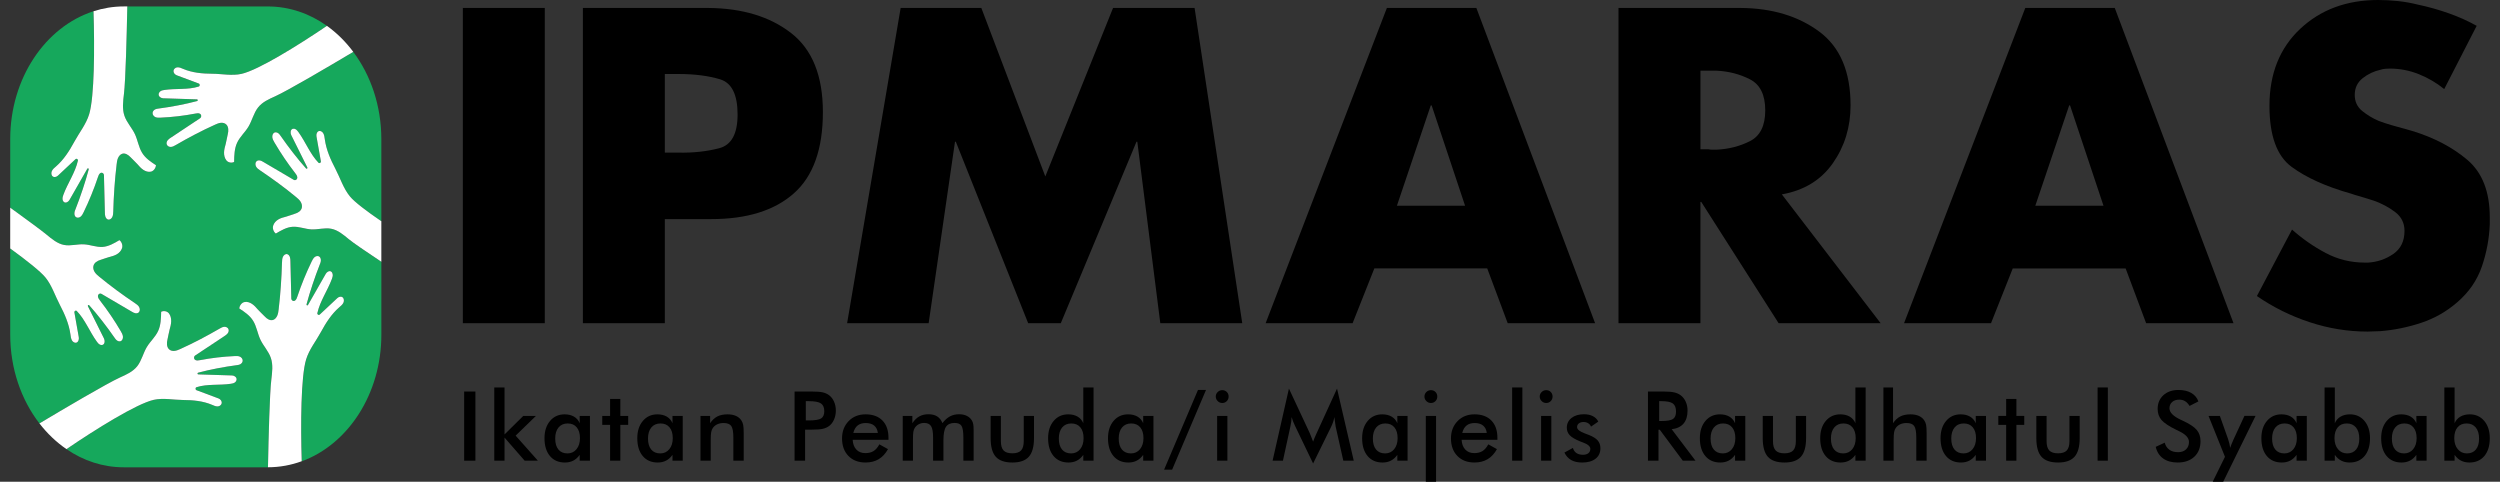 <?xml version="1.0" encoding="utf-8"?>
<!-- Generator: Adobe Illustrator 16.0.0, SVG Export Plug-In . SVG Version: 6.00 Build 0)  -->
<!DOCTYPE svg PUBLIC "-//W3C//DTD SVG 1.1//EN" "http://www.w3.org/Graphics/SVG/1.1/DTD/svg11.dtd">
<svg version="1.1" id="Layer_1" xmlns="http://www.w3.org/2000/svg" xmlns:xlink="http://www.w3.org/1999/xlink" x="0px" y="0px"
	 width="402.498px" height="77.56px" viewBox="0 0 402.498 77.56" enable-background="new 0 0 402.498 77.56" xml:space="preserve">
<rect x="0" y="0" width="402.498" height="77.56" fill="#333333" stroke="none"/>
<g>
	<g>
		<path d="M87.709,52.038H74.516V1.281h13.193V52.038z"/>
		<path d="M93.844,1.281h20.195c5.474,0.044,9.918,1.392,13.328,4.038c3.411,2.649,5.118,6.889,5.118,12.724
			c0,5.967-1.561,10.333-4.68,13.092c-3.119,2.761-7.551,4.141-13.296,4.141h-7.473v16.762H93.844V1.281z M107.037,24.572h2.224
			c2.378,0.045,4.554-0.191,6.529-0.708c1.974-0.513,2.961-2.322,2.961-5.418c0-3.219-0.941-5.111-2.827-5.68
			c-1.885-0.566-4.105-0.85-6.663-0.85h-2.224V24.572z"/>
		<path d="M145.004,1.281h12.99l10.3,27.128L179.2,1.281h13.127l7.674,50.757h-13.193l-3.703-29.216h-0.134l-12.185,29.216h-5.252
			l-11.646-29.216h-0.135l-4.242,29.216h-13.127L145.004,1.281z"/>
		<path d="M221.267,43.217l-3.499,8.82h-14.002l19.521-50.757h14.406l19.117,50.757h-14.07l-3.297-8.82H221.267z M230.489,16.964
			h-0.135l-5.452,16.158h10.973L230.489,16.964z"/>
		<path d="M286.831,31.237l15.951,20.8h-16.423l-12.454-19.522h-0.136v19.522h-13.193V1.281H280.3
			c5.025,0.044,9.224,1.313,12.59,3.802c3.364,2.491,5.048,6.453,5.048,11.881c0,3.501-0.954,6.611-2.861,9.325
			c-1.907,2.715-4.657,4.387-8.245,5.015V31.237z M273.77,24.033h1.28c0.223,0.046,0.447,0.068,0.673,0.068c0.225,0,0.426,0,0.605,0
			c1.977-0.091,3.78-0.549,5.419-1.38c1.637-0.829,2.457-2.479,2.457-4.949c0-2.493-0.82-4.161-2.457-5
			c-1.639-0.839-3.442-1.304-5.419-1.394c-0.18,0-0.381,0-0.605,0c-0.226,0-0.45,0-0.673,0h-1.28V24.033z"/>
		<path d="M324.051,43.217l-3.5,8.82h-14.002L326.07,1.281h14.406l19.118,50.757h-14.069l-3.299-8.82H324.051z M333.274,16.964
			h-0.134l-5.455,16.158h10.976L333.274,16.964z"/>
		<path d="M398.768,4.108l-5.252,10.233c-1.21-0.988-2.566-1.786-4.071-2.391c-1.505-0.606-3.062-0.909-4.68-0.909
			c-0.224,0-0.468,0.011-0.74,0.034c-0.269,0.022-0.537,0.079-0.806,0.167c-1.034,0.227-1.978,0.674-2.83,1.348
			c-0.851,0.673-1.277,1.572-1.277,2.693c0,1.077,0.404,1.94,1.211,2.592c0.808,0.65,1.684,1.178,2.627,1.581
			c0.357,0.135,0.706,0.259,1.044,0.371c0.335,0.113,0.66,0.213,0.975,0.304l3.367,0.942c3.544,1.077,6.517,2.638,8.919,4.677
			c2.398,2.044,3.6,5.129,3.6,9.258c0,0.179,0,0.358,0,0.538c0,0.18,0,0.36,0,0.539c-0.089,2.334-0.516,4.61-1.278,6.833
			c-0.764,2.221-2.087,4.138-3.971,5.756c-1.707,1.48-3.636,2.581-5.789,3.298c-2.155,0.717-4.354,1.166-6.597,1.346
			c-0.361,0-0.708,0.012-1.045,0.033c-0.335,0.022-0.661,0.035-0.977,0.035c-3.186,0-6.305-0.506-9.356-1.516
			c-3.052-1.009-5.879-2.41-8.482-4.207l5.654-10.702c1.66,1.479,3.468,2.736,5.42,3.77c1.953,1.033,4.049,1.547,6.294,1.547
			c0.09,0,0.18,0,0.271,0c0.09,0,0.177,0,0.269,0c1.48-0.09,2.826-0.55,4.039-1.381c1.212-0.828,1.818-2.074,1.818-3.735
			c0-1.255-0.507-2.265-1.515-3.029c-1.012-0.763-2.144-1.368-3.401-1.817c-0.537-0.178-1.077-0.348-1.612-0.505
			c-0.541-0.157-1.033-0.303-1.483-0.438c-0.09-0.044-0.192-0.079-0.304-0.102c-0.111-0.021-0.214-0.056-0.303-0.099
			c-3.994-1.124-7.181-2.56-9.56-4.31c-2.378-1.75-3.565-5.025-3.565-9.827c0-5.162,1.648-9.291,4.946-12.389
			C373.625,1.55,377.81,0,382.88,0c1.033,0,2.088,0.058,3.166,0.169c1.077,0.113,2.154,0.303,3.229,0.573
			c1.705,0.361,3.378,0.831,5.018,1.414c1.635,0.584,3.13,1.257,4.475,2.019V4.108z"/>
	</g>
	<g>
		<path d="M74.728,74.169V63.035h1.812v11.135H74.728z"/>
		<path d="M79.579,74.169V62.381h1.649v7.567l3.02-2.988h2.038l-3.271,3.177l3.583,4.032h-2.13l-3.24-3.718v3.718H79.579z"/>
		<path d="M94.979,74.169h-1.65v-0.938c-0.295,0.417-0.639,0.728-1.03,0.929c-0.395,0.205-0.844,0.305-1.351,0.305
			c-1.019,0-1.822-0.349-2.407-1.045s-0.878-1.652-0.878-2.864c0-1.15,0.299-2.079,0.896-2.787s1.38-1.06,2.343-1.06
			c0.589,0,1.092,0.122,1.511,0.366c0.418,0.247,0.724,0.601,0.916,1.063V66.96h1.65V74.169z M93.374,70.542
			c0-0.745-0.175-1.326-0.521-1.741c-0.348-0.417-0.833-0.625-1.457-0.625c-0.623,0-1.113,0.216-1.472,0.644
			c-0.357,0.429-0.535,1.023-0.535,1.784c0,0.764,0.172,1.355,0.517,1.771c0.344,0.416,0.831,0.623,1.461,0.623
			c0.593,0,1.076-0.226,1.448-0.676C93.187,71.871,93.374,71.276,93.374,70.542z"/>
		<path d="M98.225,74.169v-5.765h-1.263V66.96h1.263v-2.73h1.649v2.73h1.264v1.444h-1.264v5.765H98.225z"/>
		<path d="M109.92,74.169h-1.651v-0.938c-0.293,0.417-0.637,0.728-1.03,0.929c-0.393,0.205-0.843,0.305-1.35,0.305
			c-1.019,0-1.822-0.349-2.407-1.045c-0.586-0.696-0.878-1.652-0.878-2.864c0-1.15,0.299-2.079,0.897-2.787
			c0.598-0.708,1.378-1.06,2.343-1.06c0.587,0,1.091,0.122,1.51,0.366c0.418,0.247,0.724,0.601,0.915,1.063V66.96h1.651V74.169z
			 M108.314,70.542c0-0.745-0.173-1.326-0.521-1.741c-0.348-0.417-0.834-0.625-1.456-0.625c-0.624,0-1.114,0.216-1.473,0.644
			c-0.356,0.429-0.536,1.023-0.536,1.784c0,0.764,0.173,1.355,0.517,1.771c0.346,0.416,0.832,0.623,1.461,0.623
			c0.593,0,1.077-0.226,1.449-0.676C108.129,71.871,108.314,71.276,108.314,70.542z"/>
		<path d="M112.777,74.169V66.96h1.552v1.179c0.329-0.499,0.717-0.86,1.163-1.09c0.446-0.227,0.989-0.34,1.628-0.34
			c0.537,0,0.995,0.083,1.373,0.254c0.377,0.17,0.673,0.422,0.886,0.756c0.127,0.198,0.218,0.429,0.274,0.692
			c0.055,0.263,0.083,0.725,0.083,1.385v4.373h-1.666v-3.703c0-0.949-0.115-1.579-0.346-1.892c-0.231-0.311-0.64-0.468-1.229-0.468
			c-0.385,0-0.729,0.071-1.03,0.213c-0.302,0.143-0.539,0.343-0.711,0.603c-0.122,0.172-0.206,0.394-0.256,0.665
			c-0.047,0.271-0.071,0.703-0.071,1.297v3.285H112.777z"/>
		<path d="M129.621,69.172v4.997h-1.697V63.035h2.738c0.812,0,1.408,0.044,1.792,0.132c0.382,0.09,0.715,0.236,0.999,0.439
			c0.35,0.257,0.624,0.605,0.821,1.045c0.198,0.439,0.297,0.922,0.297,1.448c0,0.528-0.099,1.015-0.297,1.461
			c-0.197,0.446-0.472,0.797-0.821,1.049c-0.284,0.204-0.617,0.348-0.999,0.433c-0.384,0.088-0.98,0.131-1.792,0.131h-0.357H129.621
			z M129.734,67.689h0.464c1.004,0,1.674-0.109,2.008-0.326c0.334-0.219,0.502-0.605,0.502-1.156c0-0.594-0.179-1.012-0.536-1.256
			c-0.357-0.243-1.016-0.365-1.974-0.365h-0.464V67.689z"/>
		<path d="M143.042,70.808h-5.765c0.04,0.675,0.241,1.199,0.601,1.577c0.36,0.379,0.839,0.566,1.438,0.566
			c0.533,0,0.976-0.111,1.331-0.335c0.355-0.223,0.664-0.583,0.928-1.079l1.392,0.775c-0.405,0.725-0.908,1.266-1.505,1.62
			c-0.599,0.355-1.301,0.532-2.107,0.532c-1.155,0-2.076-0.352-2.761-1.058c-0.685-0.702-1.026-1.645-1.026-2.821
			c0-1.13,0.354-2.06,1.061-2.787c0.708-0.728,1.616-1.09,2.727-1.09c1.161,0,2.066,0.331,2.716,0.995
			c0.648,0.665,0.973,1.595,0.973,2.791V70.808z M141.331,69.698c-0.064-0.519-0.264-0.911-0.593-1.183
			c-0.33-0.272-0.78-0.408-1.354-0.408c-0.543,0-0.979,0.134-1.309,0.396c-0.329,0.265-0.559,0.662-0.691,1.195H141.331z"/>
		<path d="M146.987,74.169h-1.649V66.96h1.551v1.179c0.33-0.504,0.703-0.868,1.122-1.1s0.91-0.346,1.479-0.346
			c0.563,0,1.028,0.117,1.399,0.353c0.369,0.235,0.651,0.594,0.844,1.076c0.38-0.497,0.784-0.858,1.214-1.087
			c0.428-0.229,0.915-0.342,1.463-0.342c0.477,0,0.893,0.086,1.248,0.262c0.354,0.175,0.631,0.43,0.829,0.764
			c0.091,0.158,0.158,0.346,0.201,0.563c0.043,0.219,0.064,0.53,0.064,0.936v0.578v4.373h-1.65v-3.703
			c0-0.97-0.103-1.606-0.308-1.915c-0.205-0.305-0.571-0.458-1.099-0.458c-0.649,0-1.112,0.205-1.389,0.619
			c-0.276,0.415-0.414,1.137-0.414,2.172v3.285h-1.666v-3.703c0-0.894-0.107-1.512-0.323-1.857
			c-0.216-0.345-0.587-0.516-1.113-0.516c-0.325,0-0.622,0.073-0.891,0.219c-0.27,0.148-0.482,0.351-0.639,0.61
			c-0.102,0.167-0.173,0.372-0.214,0.615c-0.04,0.244-0.061,0.691-0.061,1.347V74.169z"/>
		<path d="M161.141,66.96v4.061c0,0.7,0.144,1.201,0.434,1.505c0.289,0.305,0.757,0.458,1.406,0.458
			c0.648,0,1.118-0.153,1.407-0.458c0.288-0.304,0.434-0.805,0.434-1.505V66.96h1.65v3.565c0,1.379-0.277,2.381-0.829,3.005
			c-0.553,0.623-1.435,0.935-2.647,0.935c-1.231,0-2.124-0.31-2.677-0.927c-0.553-0.62-0.828-1.622-0.828-3.013V66.96H161.141z"/>
		<path d="M174.409,62.381h1.651v11.788h-1.651v-0.938c-0.293,0.417-0.637,0.728-1.029,0.929c-0.394,0.205-0.843,0.305-1.351,0.305
			c-1.019,0-1.82-0.349-2.406-1.045c-0.587-0.696-0.879-1.652-0.879-2.864c0-1.15,0.299-2.079,0.897-2.787
			c0.598-0.708,1.379-1.06,2.342-1.06c0.589,0,1.091,0.122,1.511,0.366c0.418,0.247,0.724,0.601,0.915,1.063V62.381z
			 M174.455,70.542c0-0.745-0.173-1.326-0.521-1.741c-0.348-0.417-0.833-0.625-1.456-0.625s-1.114,0.216-1.472,0.644
			c-0.357,0.429-0.536,1.023-0.536,1.784c0,0.764,0.172,1.355,0.517,1.771s0.832,0.623,1.461,0.623c0.598,0,1.082-0.225,1.453-0.674
			C174.271,71.875,174.455,71.282,174.455,70.542z"/>
		<path d="M185.703,74.169h-1.651v-0.938c-0.294,0.417-0.638,0.728-1.03,0.929c-0.393,0.205-0.843,0.305-1.35,0.305
			c-1.019,0-1.822-0.349-2.407-1.045c-0.586-0.696-0.879-1.652-0.879-2.864c0-1.15,0.299-2.079,0.897-2.787
			c0.598-0.708,1.379-1.06,2.343-1.06c0.588,0,1.092,0.122,1.51,0.366c0.419,0.247,0.724,0.601,0.916,1.063V66.96h1.651V74.169z
			 M184.098,70.542c0-0.745-0.173-1.326-0.521-1.741c-0.349-0.417-0.834-0.625-1.457-0.625c-0.624,0-1.114,0.216-1.472,0.644
			c-0.357,0.429-0.536,1.023-0.536,1.784c0,0.764,0.173,1.355,0.517,1.771c0.345,0.416,0.832,0.623,1.46,0.623
			c0.595,0,1.077-0.226,1.449-0.676C183.911,71.871,184.098,71.276,184.098,70.542z"/>
		<path d="M192.873,62.784h1.292l-5.452,12.829h-1.294L192.873,62.784z"/>
		<path d="M195.737,63.841c0-0.278,0.104-0.52,0.309-0.724c0.205-0.202,0.45-0.303,0.734-0.303c0.293,0,0.538,0.097,0.733,0.292
			s0.293,0.44,0.293,0.734c0,0.293-0.099,0.54-0.297,0.741s-0.441,0.301-0.729,0.301c-0.284,0-0.529-0.104-0.734-0.309
			C195.841,64.369,195.737,64.125,195.737,63.841z M195.959,74.169V66.96h1.65v7.209H195.959z"/>
		<path d="M215.038,68.671c-0.021-0.087-0.053-0.326-0.099-0.716c-0.041-0.325-0.077-0.593-0.106-0.807
			c-0.046,0.255-0.111,0.509-0.194,0.761c-0.084,0.253-0.188,0.512-0.315,0.776l-2.913,5.933l-2.913-6.056
			c-0.121-0.248-0.227-0.488-0.316-0.722c-0.088-0.233-0.165-0.463-0.23-0.692c-0.006,0.233-0.024,0.478-0.058,0.734
			s-0.082,0.522-0.148,0.803l-1.194,5.483h-1.666l2.632-11.605l3.286,7.025c0.05,0.113,0.128,0.298,0.232,0.557
			c0.104,0.258,0.229,0.577,0.376,0.958c0.106-0.318,0.273-0.726,0.502-1.217c0.062-0.13,0.106-0.233,0.137-0.305l3.21-7.019
			l2.692,11.605h-1.681L215.038,68.671z"/>
		<path d="M226.619,74.169h-1.649v-0.938c-0.295,0.417-0.639,0.728-1.031,0.929c-0.393,0.205-0.844,0.305-1.35,0.305
			c-1.02,0-1.822-0.349-2.408-1.045c-0.585-0.696-0.878-1.652-0.878-2.864c0-1.15,0.299-2.079,0.897-2.787
			c0.598-0.708,1.379-1.06,2.343-1.06c0.589,0,1.091,0.122,1.509,0.366c0.419,0.247,0.725,0.601,0.918,1.063V66.96h1.649V74.169z
			 M225.015,70.542c0-0.745-0.174-1.326-0.521-1.741c-0.348-0.417-0.832-0.625-1.456-0.625s-1.114,0.216-1.473,0.644
			c-0.356,0.429-0.535,1.023-0.535,1.784c0,0.764,0.172,1.355,0.518,1.771c0.345,0.416,0.831,0.623,1.46,0.623
			c0.595,0,1.076-0.226,1.449-0.676C224.828,71.871,225.015,71.276,225.015,70.542z"/>
		<path d="M229.333,63.841c0-0.278,0.104-0.52,0.308-0.724c0.205-0.202,0.451-0.303,0.734-0.303c0.294,0,0.539,0.097,0.733,0.292
			c0.195,0.195,0.293,0.44,0.293,0.734c0,0.293-0.099,0.54-0.295,0.741c-0.199,0.201-0.442,0.301-0.731,0.301
			c-0.283,0-0.529-0.104-0.734-0.309C229.437,64.369,229.333,64.125,229.333,63.841z M229.553,77.56v-10.6h1.652v10.6H229.553z"/>
		<path d="M241.081,70.808h-5.765c0.04,0.675,0.241,1.199,0.601,1.577c0.36,0.379,0.84,0.566,1.438,0.566
			c0.531,0,0.976-0.111,1.33-0.335c0.355-0.223,0.664-0.583,0.929-1.079l1.392,0.775c-0.406,0.725-0.907,1.266-1.506,1.62
			c-0.599,0.355-1.301,0.532-2.107,0.532c-1.155,0-2.076-0.352-2.76-1.058c-0.686-0.702-1.027-1.645-1.027-2.821
			c0-1.13,0.354-2.06,1.061-2.787c0.707-0.728,1.617-1.09,2.727-1.09c1.161,0,2.067,0.331,2.714,0.995
			c0.65,0.665,0.975,1.595,0.975,2.791V70.808z M239.369,69.698c-0.065-0.519-0.263-0.911-0.592-1.183
			c-0.33-0.272-0.781-0.408-1.354-0.408c-0.541,0-0.979,0.134-1.307,0.396c-0.33,0.265-0.562,0.662-0.693,1.195H239.369z"/>
		<path d="M243.453,74.169V62.381h1.649v11.788H243.453z"/>
		<path d="M247.894,63.841c0-0.278,0.103-0.52,0.308-0.724c0.204-0.202,0.448-0.303,0.734-0.303c0.293,0,0.538,0.097,0.733,0.292
			c0.194,0.195,0.292,0.44,0.292,0.734c0,0.293-0.098,0.54-0.295,0.741c-0.199,0.201-0.442,0.301-0.73,0.301
			c-0.286,0-0.53-0.104-0.734-0.309C247.996,64.369,247.894,64.125,247.894,63.841z M248.114,74.169V66.96h1.649v7.209H248.114z"/>
		<path d="M251.868,72.862l1.369-0.747c0.103,0.361,0.289,0.636,0.563,0.822c0.274,0.188,0.626,0.281,1.058,0.281
			c0.368,0,0.659-0.085,0.87-0.254c0.209-0.171,0.315-0.402,0.315-0.696c0-0.39-0.376-0.726-1.126-1.005
			c-0.254-0.091-0.449-0.167-0.585-0.227c-0.771-0.319-1.31-0.645-1.616-0.975s-0.461-0.73-0.461-1.201
			c0-0.644,0.253-1.166,0.757-1.567c0.505-0.399,1.174-0.6,2.005-0.6c0.557,0,1.035,0.101,1.433,0.308
			c0.399,0.205,0.689,0.497,0.872,0.879l-1.172,0.806c-0.085-0.229-0.237-0.41-0.453-0.544c-0.214-0.134-0.464-0.202-0.748-0.202
			c-0.314,0-0.567,0.076-0.757,0.227c-0.191,0.147-0.285,0.346-0.285,0.594c0,0.376,0.426,0.719,1.276,1.028
			c0.27,0.096,0.477,0.176,0.624,0.235c0.664,0.264,1.14,0.562,1.428,0.895c0.285,0.332,0.428,0.747,0.428,1.244
			c0,0.718-0.26,1.283-0.782,1.69c-0.522,0.408-1.242,0.612-2.16,0.612c-0.705,0-1.29-0.133-1.756-0.395
			C252.497,73.808,252.133,73.405,251.868,72.862z"/>
		<path d="M267.016,69.186v4.983h-1.697V63.035h2.526c0.74,0,1.314,0.049,1.723,0.145s0.757,0.257,1.046,0.479
			c0.344,0.27,0.61,0.615,0.798,1.042c0.188,0.426,0.282,0.894,0.282,1.398c0,0.894-0.217,1.591-0.646,2.097
			c-0.431,0.504-1.066,0.808-1.909,0.908l3.833,5.065h-2.046l-3.704-4.983H267.016z M267.129,67.78h0.327
			c0.959,0,1.595-0.11,1.909-0.334c0.315-0.223,0.473-0.618,0.473-1.186c0-0.615-0.168-1.047-0.508-1.298
			c-0.336-0.251-0.962-0.377-1.874-0.377h-0.327V67.78z"/>
		<path d="M280.992,74.169h-1.65v-0.938c-0.294,0.417-0.637,0.728-1.029,0.929c-0.395,0.205-0.844,0.305-1.351,0.305
			c-1.018,0-1.821-0.349-2.406-1.045c-0.586-0.696-0.879-1.652-0.879-2.864c0-1.15,0.298-2.079,0.896-2.787s1.38-1.06,2.342-1.06
			c0.59,0,1.093,0.122,1.512,0.366c0.418,0.247,0.723,0.601,0.915,1.063V66.96h1.65V74.169z M279.388,70.542
			c0-0.745-0.174-1.326-0.52-1.741c-0.348-0.417-0.834-0.625-1.457-0.625c-0.624,0-1.114,0.216-1.473,0.644
			c-0.355,0.429-0.535,1.023-0.535,1.784c0,0.764,0.172,1.355,0.518,1.771c0.344,0.416,0.83,0.623,1.459,0.623
			c0.595,0,1.077-0.226,1.449-0.676C279.202,71.871,279.388,71.276,279.388,70.542z"/>
		<path d="M285.448,66.96v4.061c0,0.7,0.145,1.201,0.433,1.505c0.29,0.305,0.758,0.458,1.408,0.458c0.647,0,1.117-0.153,1.405-0.458
			c0.289-0.304,0.435-0.805,0.435-1.505V66.96h1.65v3.565c0,1.379-0.276,2.381-0.828,3.005c-0.554,0.623-1.437,0.935-2.648,0.935
			c-1.23,0-2.123-0.31-2.677-0.927c-0.553-0.62-0.828-1.622-0.828-3.013V66.96H285.448z"/>
		<path d="M298.717,62.381h1.651v11.788h-1.651v-0.938c-0.293,0.417-0.636,0.728-1.03,0.929c-0.393,0.205-0.842,0.305-1.35,0.305
			c-1.019,0-1.822-0.349-2.407-1.045c-0.586-0.696-0.878-1.652-0.878-2.864c0-1.15,0.299-2.079,0.898-2.787
			c0.598-0.708,1.379-1.06,2.342-1.06c0.588,0,1.09,0.122,1.51,0.366c0.419,0.247,0.724,0.601,0.915,1.063V62.381z M298.764,70.542
			c0-0.745-0.174-1.326-0.521-1.741c-0.347-0.417-0.831-0.625-1.456-0.625c-0.624,0-1.114,0.216-1.471,0.644
			c-0.358,0.429-0.537,1.023-0.537,1.784c0,0.764,0.173,1.355,0.516,1.771c0.346,0.416,0.832,0.623,1.461,0.623
			c0.599,0,1.083-0.225,1.454-0.674C298.577,71.875,298.764,71.282,298.764,70.542z"/>
		<path d="M303.226,74.169V62.381h1.553v5.758c0.329-0.499,0.716-0.86,1.163-1.09c0.446-0.227,0.988-0.34,1.627-0.34
			c0.538,0,0.996,0.083,1.373,0.254c0.378,0.17,0.673,0.422,0.886,0.756c0.126,0.198,0.219,0.429,0.274,0.692
			c0.056,0.263,0.083,0.725,0.083,1.385v4.373h-1.664v-3.703c0-0.949-0.116-1.579-0.347-1.892c-0.23-0.311-0.641-0.468-1.229-0.468
			c-0.386,0-0.729,0.071-1.031,0.213c-0.301,0.143-0.538,0.343-0.71,0.603c-0.123,0.172-0.208,0.394-0.255,0.665
			c-0.05,0.271-0.073,0.703-0.073,1.297v3.285H303.226z"/>
		<path d="M319.744,74.169h-1.651v-0.938c-0.294,0.417-0.638,0.728-1.03,0.929c-0.393,0.205-0.842,0.305-1.35,0.305
			c-1.019,0-1.821-0.349-2.407-1.045s-0.879-1.652-0.879-2.864c0-1.15,0.3-2.079,0.898-2.787c0.598-0.708,1.379-1.06,2.343-1.06
			c0.587,0,1.09,0.122,1.509,0.366c0.418,0.247,0.724,0.601,0.916,1.063V66.96h1.651V74.169z M318.138,70.542
			c0-0.745-0.172-1.326-0.52-1.741c-0.348-0.417-0.833-0.625-1.455-0.625c-0.625,0-1.116,0.216-1.474,0.644
			c-0.356,0.429-0.536,1.023-0.536,1.784c0,0.764,0.174,1.355,0.518,1.771c0.345,0.416,0.831,0.623,1.461,0.623
			c0.594,0,1.076-0.226,1.447-0.676C317.952,71.871,318.138,71.276,318.138,70.542z"/>
		<path d="M322.989,74.169v-5.765h-1.263V66.96h1.263v-2.73h1.65v2.73h1.263v1.444h-1.263v5.765H322.989z"/>
		<path d="M329.498,66.96v4.061c0,0.7,0.146,1.201,0.435,1.505c0.288,0.305,0.757,0.458,1.406,0.458
			c0.648,0,1.118-0.153,1.406-0.458c0.289-0.304,0.434-0.805,0.434-1.505V66.96h1.65v3.565c0,1.379-0.275,2.381-0.828,3.005
			c-0.554,0.623-1.436,0.935-2.646,0.935c-1.233,0-2.125-0.31-2.679-0.927c-0.552-0.62-0.828-1.622-0.828-3.013V66.96H329.498z"/>
		<path d="M337.71,74.169V62.381h1.651v11.788H337.71z"/>
		<path d="M347.07,71.942l1.444-0.671c0.137,0.497,0.387,0.879,0.754,1.138c0.364,0.262,0.83,0.392,1.397,0.392
			c0.539,0,0.965-0.149,1.282-0.449c0.317-0.299,0.476-0.7,0.476-1.2c0-0.655-0.543-1.239-1.629-1.75
			c-0.151-0.076-0.268-0.132-0.349-0.167c-1.228-0.599-2.046-1.14-2.452-1.624c-0.409-0.484-0.613-1.076-0.613-1.776
			c0-0.908,0.308-1.643,0.924-2.205c0.617-0.563,1.425-0.845,2.423-0.845c0.821,0,1.509,0.158,2.061,0.476
			c0.553,0.318,0.936,0.773,1.149,1.366l-1.416,0.729c-0.222-0.349-0.467-0.606-0.732-0.77c-0.268-0.162-0.571-0.242-0.917-0.242
			c-0.486,0-0.873,0.126-1.16,0.38c-0.286,0.253-0.429,0.594-0.429,1.019c0,0.671,0.629,1.294,1.886,1.871
			c0.096,0.046,0.174,0.082,0.228,0.106c1.1,0.508,1.856,1.004,2.267,1.488c0.411,0.483,0.615,1.087,0.615,1.813
			c0,1.054-0.331,1.893-0.996,2.513c-0.663,0.621-1.561,0.932-2.69,0.932c-0.949,0-1.727-0.218-2.332-0.653
			S347.257,72.752,347.07,71.942z"/>
		<path d="M357.936,77.56h-1.695l1.977-4.015l-2.646-6.585h1.824l1.324,3.733c0.076,0.228,0.144,0.461,0.201,0.695
			c0.058,0.236,0.106,0.477,0.142,0.718c0.065-0.253,0.222-0.654,0.471-1.207l0.038-0.092l1.779-3.848h1.789L357.936,77.56z"/>
		<path d="M371.395,74.169h-1.649v-0.938c-0.295,0.417-0.637,0.728-1.03,0.929c-0.393,0.205-0.843,0.305-1.351,0.305
			c-1.019,0-1.821-0.349-2.406-1.045c-0.587-0.696-0.879-1.652-0.879-2.864c0-1.15,0.299-2.079,0.897-2.787
			c0.6-0.708,1.379-1.06,2.342-1.06c0.589,0,1.091,0.122,1.512,0.366c0.418,0.247,0.723,0.601,0.915,1.063V66.96h1.649V74.169z
			 M369.791,70.542c0-0.745-0.174-1.326-0.521-1.741c-0.348-0.417-0.831-0.625-1.455-0.625s-1.114,0.216-1.473,0.644
			c-0.357,0.429-0.536,1.023-0.536,1.784c0,0.764,0.173,1.355,0.518,1.771c0.344,0.416,0.83,0.623,1.459,0.623
			c0.595,0,1.077-0.226,1.451-0.676C369.604,71.871,369.791,71.276,369.791,70.542z"/>
		<path d="M375.904,62.381v5.758c0.192-0.456,0.5-0.811,0.924-1.059c0.423-0.248,0.929-0.371,1.519-0.371
			c0.957,0,1.734,0.352,2.33,1.06s0.894,1.637,0.894,2.787c0,1.212-0.293,2.168-0.879,2.864c-0.585,0.696-1.388,1.045-2.406,1.045
			c-0.508,0-0.957-0.1-1.351-0.305c-0.393-0.201-0.736-0.512-1.03-0.929v0.938h-1.65V62.381H375.904z M375.851,70.542
			c0,0.734,0.189,1.329,0.567,1.78c0.377,0.45,0.866,0.676,1.465,0.676c0.623,0,1.105-0.207,1.448-0.623
			c0.342-0.416,0.513-1.008,0.513-1.771c0-0.761-0.179-1.355-0.536-1.784c-0.358-0.428-0.849-0.644-1.471-0.644
			c-0.624,0-1.111,0.208-1.462,0.625C376.026,69.215,375.851,69.796,375.851,70.542z"/>
		<path d="M390.68,74.169h-1.649v-0.938c-0.295,0.417-0.639,0.728-1.031,0.929c-0.394,0.205-0.842,0.305-1.351,0.305
			c-1.019,0-1.82-0.349-2.406-1.045s-0.877-1.652-0.877-2.864c0-1.15,0.297-2.079,0.896-2.787s1.38-1.06,2.342-1.06
			c0.589,0,1.093,0.122,1.512,0.366c0.418,0.247,0.723,0.601,0.916,1.063V66.96h1.649V74.169z M389.075,70.542
			c0-0.745-0.174-1.326-0.521-1.741c-0.347-0.417-0.833-0.625-1.456-0.625c-0.624,0-1.116,0.216-1.473,0.644
			c-0.358,0.429-0.535,1.023-0.535,1.784c0,0.764,0.172,1.355,0.517,1.771c0.346,0.416,0.831,0.623,1.46,0.623
			c0.593,0,1.076-0.226,1.449-0.676C388.889,71.871,389.075,71.276,389.075,70.542z"/>
		<path d="M395.188,62.381v5.758c0.192-0.456,0.5-0.811,0.924-1.059c0.423-0.248,0.929-0.371,1.517-0.371
			c0.958,0,1.735,0.352,2.332,1.06s0.893,1.637,0.893,2.787c0,1.212-0.292,2.168-0.878,2.864c-0.585,0.696-1.389,1.045-2.407,1.045
			c-0.506,0-0.956-0.1-1.35-0.305c-0.393-0.201-0.736-0.512-1.03-0.929v0.938h-1.649V62.381H395.188z M395.136,70.542
			c0,0.734,0.188,1.329,0.566,1.78c0.377,0.45,0.864,0.676,1.465,0.676c0.622,0,1.105-0.207,1.448-0.623
			c0.342-0.416,0.513-1.008,0.513-1.771c0-0.761-0.18-1.355-0.535-1.784c-0.358-0.428-0.849-0.644-1.473-0.644
			c-0.623,0-1.11,0.208-1.46,0.625C395.31,69.215,395.136,69.796,395.136,70.542z"/>
	</g>
	<g>
		<path fill="#16A85C" d="M56.158,38.519c-0.863-0.72-1.753-1.472-2.825-1.682c-1.063-0.208-2.153,0.161-3.234,0.098
			c-1.002-0.06-1.977-0.483-2.979-0.417c-0.973,0.062-1.858,0.583-2.712,1.089c-0.363-0.261-0.563-0.819-0.43-1.268
			c0.131-0.445,0.473-0.793,0.854-1.018c0.385-0.218,0.814-0.333,1.232-0.438c0.49-0.127,0.922-0.326,1.411-0.467
			c0.493-0.139,1.008-0.454,1.123-0.988c0.069-0.338-0.041-0.7-0.229-0.984c-0.188-0.286-0.448-0.503-0.704-0.715
			c-1.852-1.534-3.789-2.944-5.773-4.278c-0.24-0.162-0.487-0.33-0.643-0.586c-0.155-0.255-0.184-0.629,0.009-0.852
			c0.146-0.168,0.374-0.216,0.584-0.178c0.206,0.036,0.397,0.149,0.582,0.259l4.866,2.861c0.271,0.156,0.596-0.067,0.573-0.398
			c-0.018-0.263-0.185-0.481-0.343-0.685c-1.216-1.565-2.337-3.221-3.351-4.956c-0.145-0.253-0.294-0.515-0.327-0.809
			c-0.033-0.295,0.08-0.632,0.327-0.755c0.203-0.097,0.446-0.032,0.633,0.102c0.182,0.136,0.315,0.335,0.447,0.526
			c1.116,1.621,2.731,3.702,4.03,5.152c0.099,0.11,0.265-0.019,0.203-0.159l-2.586-5.193c-0.082-0.165-0.123-0.349-0.104-0.532
			c0.04-0.549,0.492-0.611,0.792-0.441c0.194,0.106,0.336,0.292,0.474,0.479c1.142,1.582,1.885,3.545,3.211,4.911
			c0.162,0.17,0.434,0.007,0.388-0.231l-0.705-3.982c-0.032-0.182-0.023-0.375,0.049-0.542c0.24-0.569,0.813-0.368,1.036,0.012
			c0.177,0.286,0.21,0.644,0.255,0.977c0.234,1.69,0.926,3.27,1.708,4.754c0.775,1.487,1.293,3.179,2.348,4.454
			c0.727,0.881,2.619,2.327,5.047,3.988V22.407c0-5.382-1.706-10.297-4.517-14.055c-3.938,2.35-10.518,6.225-12.587,7.16
			c-1.004,0.449-2.058,0.913-2.757,1.811c-0.697,0.892-0.95,2.098-1.539,3.08c-0.547,0.91-1.372,1.611-1.822,2.584
			c-0.435,0.942-0.465,2.035-0.482,3.086c-0.389,0.209-0.936,0.113-1.229-0.23c-0.294-0.347-0.403-0.842-0.391-1.313
			c0.016-0.467,0.143-0.923,0.27-1.374c0.14-0.525,0.198-1.03,0.33-1.559c0.137-0.53,0.14-1.17-0.233-1.543
			c-0.235-0.24-0.58-0.313-0.897-0.279c-0.326,0.035-0.63,0.168-0.928,0.303c-2.148,0.969-4.251,2.079-6.304,3.269
			c-0.251,0.144-0.511,0.295-0.795,0.311c-0.281,0.016-0.596-0.14-0.677-0.432c-0.066-0.218,0.017-0.461,0.153-0.636
			c0.131-0.174,0.316-0.299,0.496-0.416l4.721-3.135c0.257-0.174,0.246-0.59-0.032-0.732c-0.217-0.12-0.478-0.068-0.714-0.022
			c-1.867,0.358-3.754,0.579-5.642,0.66c-0.281,0.014-0.563,0.021-0.819-0.095c-0.249-0.119-0.466-0.391-0.435-0.687
			c0.019-0.238,0.195-0.436,0.394-0.54c0.199-0.103,0.425-0.131,0.646-0.158c1.851-0.236,4.327-0.706,6.135-1.197
			c0.14-0.042,0.123-0.262-0.022-0.271l-5.453-0.171c-0.166-0.01-0.339-0.065-0.479-0.17c-0.412-0.315-0.24-0.768,0.045-0.968
			c0.188-0.129,0.4-0.17,0.62-0.201c1.839-0.282,3.78,0.004,5.539-0.553c0.217-0.07,0.222-0.404,0.009-0.485l-3.544-1.324
			c-0.157-0.062-0.311-0.167-0.408-0.318c-0.329-0.51,0.112-0.945,0.529-0.967c0.316-0.021,0.615,0.128,0.91,0.252
			c1.47,0.624,3.074,0.769,4.655,0.779c1.577,0.008,3.194,0.369,4.738,0.023c2.702-0.61,9.093-4.568,13.755-7.731
			c-2.773-1.981-6.033-3.125-9.523-3.125H20.489c-0.097,4.899-0.276,11.889-0.54,14.094c-0.137,1.166-0.297,2.384,0.072,3.489
			c0.367,1.1,1.203,1.941,1.695,2.98c0.453,0.968,0.602,2.1,1.158,3.003c0.538,0.881,1.397,1.453,2.23,1.996
			c-0.032,0.469-0.378,0.936-0.802,1.04c-0.425,0.097-0.872-0.046-1.243-0.295c-0.368-0.246-0.673-0.593-0.968-0.935
			c-0.348-0.396-0.723-0.704-1.081-1.091c-0.358-0.386-0.863-0.717-1.352-0.556c-0.308,0.103-0.54,0.391-0.674,0.708
			c-0.136,0.319-0.176,0.669-0.216,1.016c-0.303,2.506-0.468,5.024-0.539,7.548c-0.014,0.305-0.021,0.625-0.15,0.896
			c-0.128,0.276-0.408,0.491-0.686,0.421c-0.203-0.054-0.356-0.248-0.431-0.46c-0.075-0.212-0.082-0.448-0.085-0.675l-0.148-5.993
			c-0.006-0.33-0.349-0.524-0.602-0.339c-0.206,0.152-0.295,0.416-0.377,0.663c-0.646,1.927-1.41,3.806-2.291,5.618
			c-0.128,0.267-0.265,0.537-0.484,0.719c-0.222,0.177-0.542,0.242-0.771,0.064c-0.179-0.14-0.251-0.398-0.228-0.64
			c0.011-0.238,0.103-0.469,0.195-0.686c0.734-1.855,1.599-4.407,2.104-6.348c0.041-0.153-0.148-0.244-0.224-0.112l-2.865,5.021
			c-0.093,0.156-0.223,0.288-0.374,0.365c-0.463,0.233-0.735-0.157-0.754-0.524c-0.01-0.234,0.066-0.465,0.146-0.685
			c0.692-1.863,1.896-3.541,2.331-5.464c0.049-0.236-0.213-0.41-0.385-0.247l-2.831,2.654c-0.132,0.123-0.29,0.202-0.462,0.22
			c-0.572,0.059-0.699-0.575-0.507-0.978c0.142-0.306,0.408-0.512,0.656-0.725c1.235-1.065,2.152-2.5,2.949-3.973
			c0.8-1.478,1.895-2.807,2.393-4.432c0.852-2.808,0.888-10.649,0.693-16.579C7.32,4.312,1.645,12.583,1.645,22.407v11.023
			c2.796,2.021,5.076,3.703,5.829,4.326c0.866,0.714,1.758,1.469,2.831,1.679c1.063,0.204,2.151-0.162,3.233-0.097
			c1,0.057,1.977,0.481,2.98,0.416c0.972-0.066,1.858-0.585,2.711-1.094c0.359,0.264,0.563,0.822,0.431,1.271
			c-0.134,0.441-0.475,0.796-0.854,1.015c-0.386,0.222-0.815,0.334-1.234,0.441c-0.494,0.128-0.928,0.328-1.416,0.465
			c-0.49,0.145-1.004,0.458-1.117,0.991c-0.078,0.34,0.041,0.701,0.226,0.984c0.19,0.285,0.45,0.503,0.708,0.716
			c1.851,1.529,3.786,2.94,5.772,4.276c0.239,0.158,0.487,0.333,0.643,0.587c0.152,0.254,0.186,0.628-0.009,0.854
			c-0.146,0.167-0.374,0.21-0.584,0.174c-0.208-0.039-0.398-0.147-0.583-0.257l-4.871-2.86c-0.266-0.158-0.589,0.069-0.569,0.396
			c0.02,0.27,0.186,0.483,0.342,0.688c1.219,1.565,2.34,3.221,3.354,4.956c0.144,0.25,0.292,0.515,0.325,0.811
			c0.035,0.294-0.077,0.632-0.325,0.75c-0.206,0.1-0.449,0.034-0.634-0.1c-0.181-0.132-0.316-0.335-0.449-0.524
			c-1.114-1.617-2.729-3.704-4.027-5.15c-0.1-0.112-0.271,0.017-0.203,0.157l2.587,5.193c0.077,0.167,0.116,0.347,0.102,0.532
			c-0.043,0.549-0.49,0.609-0.792,0.439c-0.191-0.104-0.342-0.291-0.472-0.477c-1.142-1.583-1.886-3.548-3.212-4.909
			c-0.162-0.172-0.433-0.007-0.387,0.232l0.704,3.977c0.034,0.183,0.018,0.374-0.056,0.545c-0.234,0.568-0.804,0.366-1.032-0.012
			c-0.174-0.288-0.21-0.639-0.255-0.977c-0.235-1.694-0.921-3.271-1.702-4.756c-0.78-1.486-1.299-3.178-2.354-4.451
			c-0.772-0.938-2.919-2.649-5.641-4.633v13.86c0,5.501,1.78,10.516,4.702,14.303c3.873-2.315,10.856-6.438,12.996-7.41
			c0.998-0.449,2.054-0.911,2.76-1.81c0.695-0.893,0.949-2.1,1.537-3.081c0.545-0.911,1.374-1.612,1.82-2.585
			c0.436-0.941,0.463-2.033,0.485-3.084c0.388-0.208,0.937-0.114,1.229,0.229c0.294,0.347,0.397,0.841,0.386,1.312
			c-0.015,0.467-0.135,0.923-0.264,1.374c-0.145,0.524-0.204,1.029-0.334,1.561c-0.133,0.529-0.137,1.167,0.235,1.54
			c0.233,0.242,0.579,0.317,0.903,0.28c0.318-0.035,0.621-0.167,0.924-0.302c2.153-0.971,4.25-2.083,6.304-3.27
			c0.251-0.146,0.508-0.293,0.793-0.312c0.281-0.015,0.595,0.141,0.68,0.431c0.059,0.223-0.019,0.465-0.153,0.64
			c-0.132,0.174-0.316,0.299-0.497,0.418l-4.72,3.131c-0.265,0.173-0.246,0.59,0.03,0.733c0.221,0.114,0.476,0.071,0.714,0.023
			c1.869-0.358,3.753-0.579,5.642-0.661c0.276-0.013,0.562-0.022,0.815,0.096c0.254,0.116,0.472,0.39,0.438,0.686
			c-0.022,0.238-0.194,0.434-0.394,0.54c-0.204,0.104-0.425,0.13-0.646,0.157c-1.855,0.238-4.328,0.708-6.136,1.199
			c-0.14,0.039-0.124,0.262,0.021,0.271l5.455,0.172c0.165,0.01,0.334,0.062,0.475,0.17c0.416,0.312,0.241,0.767-0.042,0.966
			c-0.186,0.128-0.408,0.173-0.625,0.204c-1.835,0.282-3.775-0.009-5.534,0.551c-0.215,0.068-0.221,0.402-0.007,0.485l3.542,1.323
			c0.16,0.06,0.309,0.169,0.405,0.32c0.332,0.51-0.111,0.944-0.531,0.966c-0.313,0.021-0.61-0.126-0.904-0.251
			c-1.47-0.628-3.078-0.771-4.661-0.78c-1.578-0.011-3.188-0.372-4.735-0.026c-2.759,0.626-9.37,4.743-14.053,7.937
			c2.709,1.856,5.86,2.923,9.228,2.923h23.183c0.012,0,0.023-0.001,0.034-0.001c0.096-4.898,0.276-11.891,0.538-14.094
			c0.14-1.165,0.303-2.383-0.068-3.487c-0.367-1.102-1.208-1.939-1.696-2.979c-0.455-0.972-0.603-2.102-1.157-3.005
			c-0.536-0.879-1.397-1.453-2.233-1.997c0.029-0.47,0.382-0.936,0.805-1.034c0.425-0.102,0.873,0.043,1.238,0.289
			c0.371,0.247,0.676,0.595,0.973,0.938c0.349,0.397,0.724,0.701,1.082,1.088c0.356,0.39,0.862,0.719,1.346,0.557
			c0.312-0.102,0.542-0.388,0.674-0.707c0.137-0.317,0.179-0.669,0.22-1.016c0.299-2.506,0.462-5.023,0.539-7.547
			c0.011-0.308,0.02-0.624,0.15-0.896c0.127-0.277,0.41-0.492,0.682-0.426c0.209,0.053,0.362,0.249,0.435,0.465
			c0.077,0.212,0.084,0.446,0.087,0.672l0.144,5.994c0.009,0.333,0.354,0.527,0.604,0.34c0.206-0.152,0.296-0.415,0.377-0.663
			c0.646-1.928,1.412-3.808,2.293-5.618c0.125-0.266,0.267-0.533,0.482-0.716c0.224-0.181,0.543-0.243,0.77-0.068
			c0.176,0.143,0.249,0.401,0.23,0.642c-0.015,0.239-0.104,0.466-0.195,0.683c-0.733,1.855-1.595,4.409-2.11,6.349
			c-0.036,0.154,0.152,0.246,0.229,0.115l2.865-5.02c0.092-0.16,0.221-0.289,0.372-0.367c0.461-0.234,0.733,0.156,0.757,0.523
			c0.01,0.234-0.069,0.468-0.149,0.688c-0.697,1.859-1.896,3.535-2.329,5.46c-0.054,0.239,0.213,0.409,0.385,0.247l2.832-2.652
			c0.129-0.119,0.29-0.203,0.458-0.222c0.575-0.057,0.698,0.576,0.513,0.98c-0.146,0.305-0.416,0.514-0.661,0.726
			c-1.233,1.063-2.152,2.496-2.951,3.973c-0.797,1.475-1.896,2.805-2.39,4.43c-0.845,2.777-0.889,10.479-0.702,16.384
			c7.428-2.717,12.814-10.82,12.814-20.395V42.153C58.889,40.487,56.871,39.107,56.158,38.519z"/>
		<path fill="#FFFFFF" d="M49.284,57.876c0.493-1.625,1.593-2.955,2.39-4.43c0.799-1.477,1.718-2.909,2.951-3.973
			c0.245-0.212,0.515-0.421,0.661-0.726c0.186-0.404,0.063-1.037-0.513-0.98c-0.168,0.019-0.329,0.103-0.458,0.222l-2.832,2.652
			c-0.172,0.162-0.438-0.008-0.385-0.247c0.434-1.925,1.632-3.601,2.329-5.46c0.08-0.22,0.159-0.453,0.149-0.688
			c-0.023-0.367-0.296-0.758-0.757-0.523c-0.151,0.078-0.28,0.207-0.372,0.367l-2.865,5.02c-0.077,0.131-0.266,0.039-0.229-0.115
			c0.516-1.939,1.377-4.493,2.11-6.349c0.091-0.217,0.181-0.443,0.195-0.683c0.019-0.24-0.055-0.499-0.23-0.642
			c-0.227-0.175-0.546-0.112-0.77,0.068c-0.216,0.183-0.357,0.45-0.482,0.716c-0.881,1.811-1.646,3.69-2.293,5.618
			c-0.081,0.248-0.171,0.511-0.377,0.663c-0.251,0.188-0.596-0.007-0.604-0.34l-0.144-5.994c-0.003-0.226-0.01-0.46-0.087-0.672
			c-0.072-0.216-0.226-0.412-0.435-0.465c-0.271-0.066-0.555,0.148-0.682,0.426c-0.131,0.271-0.14,0.588-0.15,0.896
			c-0.077,2.523-0.24,5.041-0.539,7.547c-0.041,0.347-0.083,0.698-0.22,1.016c-0.132,0.319-0.362,0.605-0.674,0.707
			c-0.483,0.162-0.989-0.167-1.346-0.557c-0.358-0.387-0.733-0.69-1.082-1.088c-0.297-0.344-0.602-0.691-0.973-0.938
			c-0.365-0.246-0.813-0.391-1.238-0.289c-0.423,0.099-0.775,0.564-0.805,1.034c0.836,0.544,1.697,1.118,2.233,1.997
			c0.555,0.903,0.702,2.033,1.157,3.005c0.488,1.04,1.329,1.878,1.696,2.979c0.371,1.104,0.208,2.322,0.068,3.487
			c-0.262,2.203-0.442,9.195-0.538,14.094c1.894-0.004,3.72-0.344,5.436-0.973C48.396,68.355,48.439,60.654,49.284,57.876z"/>
		<path fill="#FFFFFF" d="M56.35,31.634c-1.055-1.275-1.572-2.966-2.348-4.454c-0.782-1.484-1.474-3.063-1.708-4.754
			c-0.045-0.333-0.078-0.691-0.255-0.977c-0.224-0.38-0.796-0.581-1.036-0.012c-0.072,0.167-0.081,0.36-0.049,0.542l0.705,3.982
			c0.046,0.238-0.226,0.402-0.388,0.231c-1.326-1.365-2.069-3.329-3.211-4.911c-0.138-0.187-0.279-0.372-0.474-0.479
			c-0.3-0.169-0.752-0.107-0.792,0.441c-0.019,0.183,0.022,0.367,0.104,0.532l2.586,5.193c0.062,0.14-0.104,0.27-0.203,0.159
			c-1.299-1.45-2.914-3.531-4.03-5.152c-0.132-0.191-0.266-0.39-0.447-0.526c-0.187-0.134-0.43-0.199-0.633-0.102
			c-0.247,0.124-0.36,0.46-0.327,0.755c0.033,0.294,0.183,0.556,0.327,0.809c1.014,1.735,2.135,3.391,3.351,4.956
			c0.158,0.204,0.325,0.421,0.343,0.685c0.022,0.332-0.302,0.555-0.573,0.398l-4.866-2.861c-0.185-0.11-0.376-0.223-0.582-0.259
			c-0.21-0.038-0.438,0.01-0.584,0.178c-0.192,0.223-0.164,0.597-0.009,0.852c0.155,0.256,0.402,0.424,0.643,0.586
			c1.984,1.334,3.922,2.744,5.773,4.278c0.256,0.212,0.516,0.429,0.704,0.715c0.188,0.284,0.298,0.646,0.229,0.984
			c-0.115,0.535-0.63,0.85-1.123,0.988c-0.489,0.141-0.921,0.34-1.411,0.467c-0.418,0.105-0.848,0.22-1.232,0.438
			c-0.382,0.225-0.724,0.573-0.854,1.018c-0.134,0.449,0.066,1.007,0.43,1.268c0.854-0.506,1.739-1.027,2.712-1.089
			c1.002-0.066,1.977,0.357,2.979,0.417c1.081,0.063,2.172-0.306,3.234-0.098c1.072,0.21,1.962,0.962,2.825,1.682
			c0.713,0.588,2.73,1.968,5.238,3.634v-6.53C58.969,33.961,57.076,32.516,56.35,31.634z"/>
		<path fill="#FFFFFF" d="M34.143,11.87c-1.581-0.01-3.186-0.155-4.655-0.779c-0.295-0.124-0.594-0.272-0.91-0.252
			c-0.417,0.022-0.858,0.457-0.529,0.967c0.098,0.151,0.251,0.256,0.408,0.318L32,13.449c0.213,0.081,0.208,0.415-0.009,0.485
			c-1.759,0.557-3.7,0.271-5.539,0.553c-0.22,0.031-0.433,0.072-0.62,0.201c-0.285,0.201-0.457,0.653-0.045,0.968
			c0.14,0.105,0.313,0.16,0.479,0.17l5.453,0.171c0.146,0.009,0.162,0.229,0.022,0.271c-1.808,0.491-4.284,0.961-6.135,1.197
			c-0.222,0.027-0.447,0.055-0.646,0.158c-0.198,0.104-0.375,0.302-0.394,0.54c-0.031,0.296,0.186,0.568,0.435,0.687
			c0.257,0.115,0.538,0.109,0.819,0.095c1.888-0.082,3.774-0.302,5.642-0.66c0.236-0.046,0.497-0.097,0.714,0.022
			c0.278,0.142,0.289,0.558,0.032,0.732l-4.721,3.135c-0.18,0.117-0.365,0.242-0.496,0.416c-0.137,0.175-0.22,0.418-0.153,0.636
			c0.081,0.292,0.396,0.448,0.677,0.432c0.284-0.016,0.544-0.167,0.795-0.311c2.053-1.19,4.155-2.3,6.304-3.269
			c0.298-0.134,0.602-0.268,0.928-0.303c0.317-0.034,0.662,0.04,0.897,0.279c0.373,0.373,0.37,1.013,0.233,1.543
			c-0.132,0.529-0.19,1.034-0.33,1.559c-0.127,0.451-0.254,0.907-0.27,1.374c-0.013,0.471,0.097,0.966,0.391,1.313
			c0.294,0.343,0.841,0.439,1.229,0.23c0.018-1.051,0.048-2.145,0.482-3.086c0.45-0.973,1.275-1.674,1.822-2.584
			c0.589-0.981,0.842-2.188,1.539-3.08c0.699-0.898,1.753-1.362,2.757-1.811c2.069-0.936,8.649-4.811,12.587-7.16
			c-1.223-1.634-2.651-3.052-4.244-4.19c-4.662,3.163-11.053,7.121-13.755,7.731C37.337,12.239,35.72,11.878,34.143,11.87z"/>
		<path fill="#FFFFFF" d="M14.354,18.393c-0.498,1.625-1.593,2.954-2.393,4.432c-0.797,1.474-1.714,2.908-2.949,3.973
			c-0.248,0.213-0.515,0.419-0.656,0.725c-0.192,0.403-0.065,1.037,0.507,0.978c0.172-0.018,0.33-0.097,0.462-0.22l2.831-2.654
			c0.172-0.163,0.434,0.011,0.385,0.247c-0.436,1.924-1.639,3.601-2.331,5.464c-0.08,0.219-0.156,0.45-0.146,0.685
			c0.019,0.367,0.291,0.757,0.754,0.524c0.151-0.078,0.281-0.209,0.374-0.365l2.865-5.021c0.075-0.131,0.265-0.041,0.224,0.112
			c-0.506,1.94-1.37,4.493-2.104,6.348c-0.093,0.217-0.185,0.448-0.195,0.686c-0.023,0.241,0.049,0.5,0.228,0.64
			c0.229,0.177,0.549,0.112,0.771-0.064c0.22-0.183,0.356-0.453,0.484-0.719c0.881-1.812,1.646-3.691,2.291-5.618
			c0.082-0.248,0.171-0.511,0.377-0.663c0.253-0.186,0.596,0.009,0.602,0.339l0.148,5.993c0.003,0.227,0.01,0.463,0.085,0.675
			c0.074,0.212,0.228,0.407,0.431,0.46c0.277,0.069,0.558-0.145,0.686-0.421c0.129-0.271,0.137-0.591,0.15-0.896
			c0.071-2.524,0.236-5.042,0.539-7.548c0.04-0.346,0.08-0.697,0.216-1.016c0.134-0.317,0.366-0.605,0.674-0.708
			c0.488-0.161,0.993,0.17,1.352,0.556c0.358,0.388,0.733,0.695,1.081,1.091c0.295,0.342,0.6,0.689,0.968,0.935
			c0.371,0.249,0.818,0.392,1.243,0.295c0.424-0.104,0.77-0.57,0.802-1.04c-0.833-0.542-1.692-1.114-2.23-1.996
			c-0.557-0.903-0.705-2.036-1.158-3.003c-0.492-1.039-1.328-1.88-1.695-2.98c-0.369-1.104-0.209-2.323-0.072-3.489
			c0.264-2.205,0.443-9.195,0.54-14.094h-0.56c-1.692,0-3.327,0.274-4.883,0.777C15.241,7.744,15.205,15.585,14.354,18.393z"/>
		<path fill="#FFFFFF" d="M7.285,44.638c1.055,1.273,1.573,2.965,2.354,4.451c0.781,1.485,1.467,3.062,1.702,4.756
			c0.045,0.338,0.081,0.688,0.255,0.977c0.229,0.378,0.798,0.58,1.032,0.012c0.073-0.171,0.09-0.362,0.056-0.545l-0.704-3.977
			c-0.046-0.239,0.225-0.404,0.387-0.232c1.326,1.361,2.07,3.326,3.212,4.909c0.13,0.186,0.28,0.372,0.472,0.477
			c0.302,0.17,0.749,0.109,0.792-0.439c0.015-0.186-0.024-0.365-0.102-0.532L14.153,49.3c-0.068-0.141,0.104-0.27,0.203-0.157
			c1.299,1.446,2.913,3.533,4.027,5.15c0.133,0.189,0.269,0.393,0.449,0.524c0.185,0.134,0.428,0.199,0.634,0.1
			c0.248-0.118,0.36-0.456,0.325-0.75c-0.033-0.296-0.182-0.561-0.325-0.811c-1.014-1.735-2.135-3.391-3.354-4.956
			c-0.156-0.204-0.322-0.418-0.342-0.688c-0.02-0.326,0.304-0.554,0.569-0.396l4.871,2.86c0.185,0.109,0.375,0.218,0.583,0.257
			c0.21,0.036,0.438-0.007,0.584-0.174c0.194-0.226,0.161-0.6,0.009-0.854c-0.155-0.254-0.403-0.429-0.643-0.587
			c-1.986-1.336-3.922-2.747-5.772-4.276c-0.258-0.213-0.518-0.431-0.708-0.716c-0.185-0.283-0.304-0.645-0.226-0.984
			c0.113-0.533,0.627-0.847,1.117-0.991c0.488-0.137,0.922-0.337,1.416-0.465c0.419-0.107,0.849-0.22,1.234-0.441
			c0.379-0.219,0.72-0.573,0.854-1.015c0.132-0.449-0.071-1.008-0.431-1.271c-0.853,0.509-1.739,1.027-2.711,1.094
			c-1.004,0.065-1.98-0.359-2.98-0.416c-1.082-0.065-2.17,0.301-3.233,0.097c-1.073-0.21-1.965-0.965-2.831-1.679
			c-0.753-0.623-3.033-2.304-5.829-4.326v6.575C4.366,41.989,6.513,43.701,7.285,44.638z"/>
		<path fill="#FFFFFF" d="M29.49,64.401c1.583,0.01,3.191,0.152,4.661,0.78c0.294,0.125,0.592,0.271,0.904,0.251
			c0.42-0.021,0.863-0.456,0.531-0.966c-0.097-0.151-0.245-0.261-0.405-0.32l-3.542-1.323c-0.214-0.083-0.208-0.417,0.007-0.485
			c1.759-0.56,3.699-0.269,5.534-0.551c0.217-0.031,0.439-0.076,0.625-0.204c0.283-0.199,0.458-0.654,0.042-0.966
			c-0.141-0.108-0.31-0.16-0.475-0.17l-5.455-0.172c-0.146-0.009-0.161-0.231-0.021-0.271c1.808-0.491,4.28-0.961,6.136-1.199
			c0.221-0.027,0.441-0.054,0.646-0.157c0.199-0.106,0.371-0.302,0.394-0.54c0.033-0.296-0.185-0.569-0.438-0.686
			c-0.254-0.118-0.539-0.108-0.815-0.096c-1.889,0.082-3.772,0.303-5.642,0.661c-0.238,0.048-0.493,0.091-0.714-0.023
			c-0.276-0.144-0.295-0.561-0.03-0.733l4.72-3.131c0.181-0.119,0.365-0.244,0.497-0.418c0.135-0.175,0.212-0.417,0.153-0.64
			c-0.085-0.29-0.398-0.445-0.68-0.431c-0.285,0.019-0.542,0.165-0.793,0.312c-2.054,1.187-4.15,2.299-6.304,3.27
			c-0.303,0.135-0.605,0.267-0.924,0.302c-0.324,0.037-0.67-0.038-0.903-0.28c-0.372-0.373-0.368-1.011-0.235-1.54
			c0.13-0.531,0.189-1.036,0.334-1.561c0.129-0.451,0.249-0.907,0.264-1.374c0.012-0.471-0.092-0.965-0.386-1.312
			c-0.293-0.344-0.842-0.438-1.229-0.229c-0.022,1.051-0.05,2.143-0.485,3.084c-0.446,0.973-1.275,1.674-1.82,2.585
			c-0.588,0.981-0.842,2.188-1.537,3.081c-0.706,0.898-1.762,1.36-2.76,1.81c-2.14,0.972-9.123,5.095-12.996,7.41
			c1.257,1.629,2.727,3.027,4.355,4.143c4.683-3.193,11.294-7.311,14.053-7.937C26.303,64.029,27.912,64.39,29.49,64.401z"/>
	</g>
</g>
</svg>
